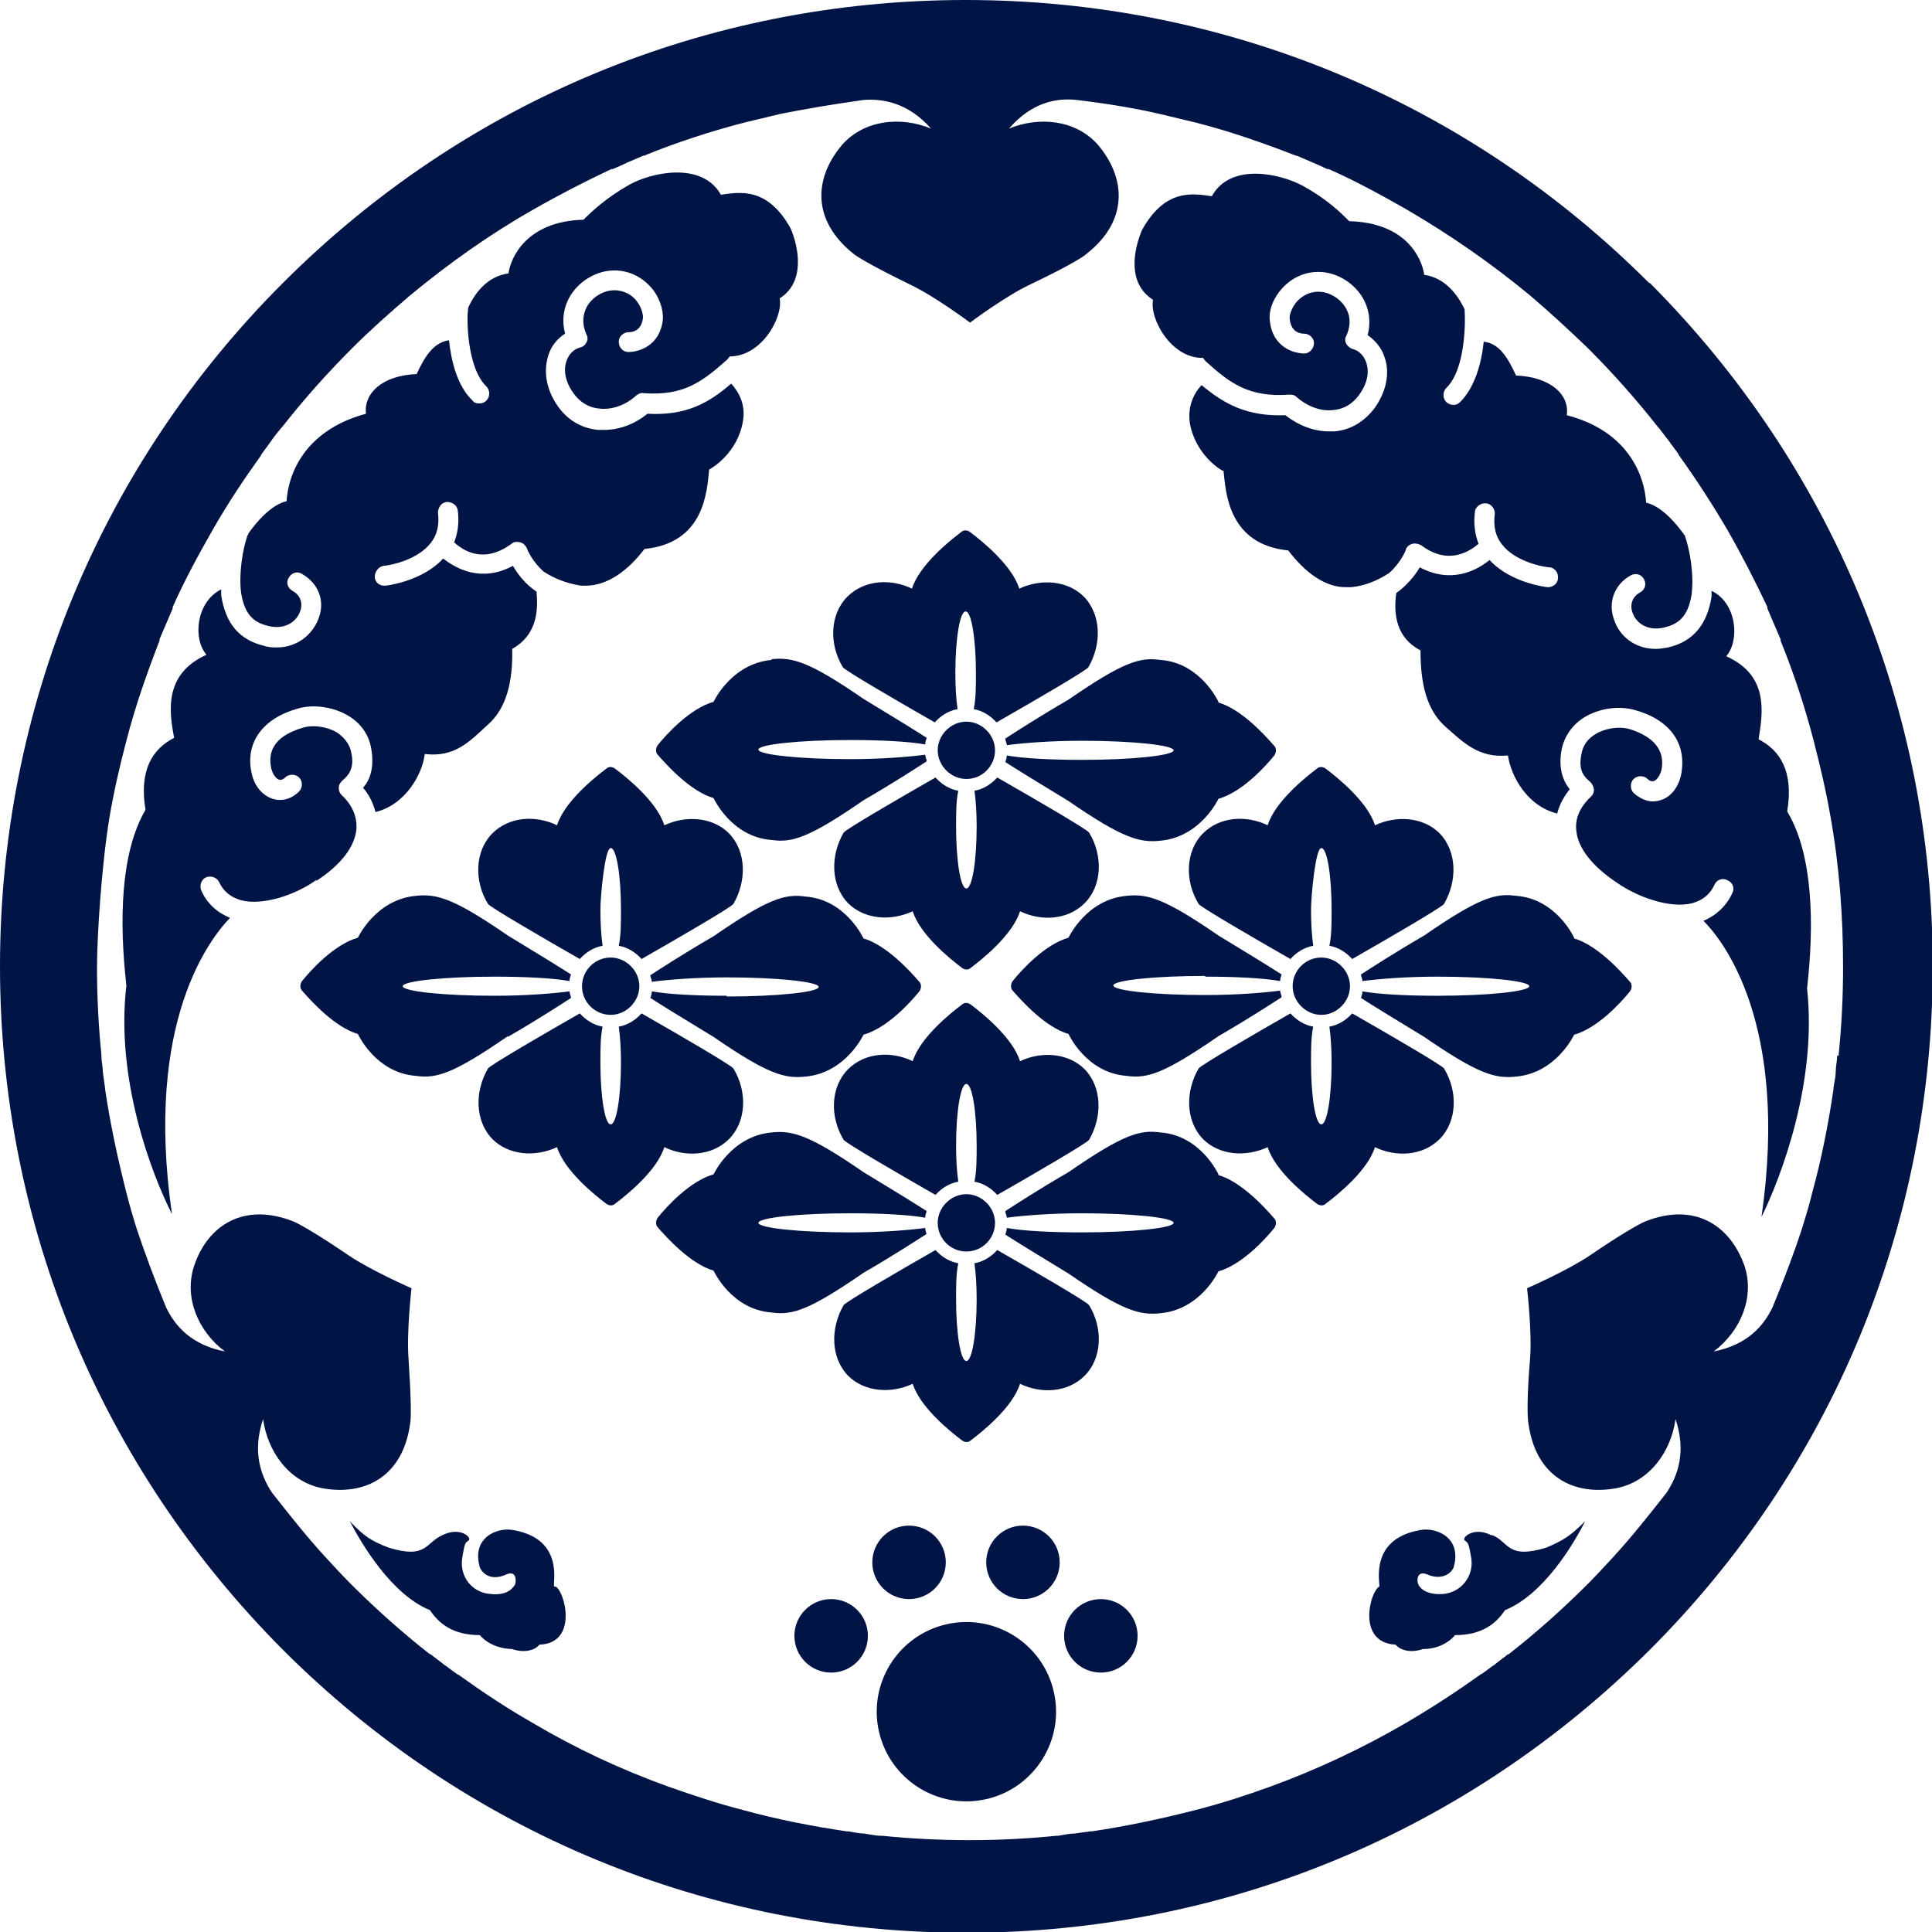 <?xml version="1.0" encoding="UTF-8"?>
<svg id="_レイヤー_2" data-name="レイヤー_2" xmlns="http://www.w3.org/2000/svg" viewBox="0 0 26.29 26.29">
  <defs>
    <style>
      .cls-1 {
        fill: #001446;
      }
    </style>
  </defs>
  <g id="BG_x5F_text">
    <g>
      <path class="cls-1" d="M9.89,13.55c-.42,0-.8-.02-1.02-.06,0,.03-.01.06-.02.09.14.09.43.27.86.53.74.51.97.57,1.25.54.55-.05.79-.57.79-.57.32-.09.64-.44.76-.59.03-.04.03-.1,0-.13-.13-.15-.45-.5-.76-.59,0,0-.24-.53-.79-.57-.28-.04-.51.03-1.25.54-.43.25-.72.44-.86.53,0,.03.02.06.02.09.23-.03.6-.06,1.02-.06.69,0,1.25.06,1.25.13,0,.07-.56.13-1.25.13Z"/>
      <path class="cls-1" d="M11.48,11.33c-.18.31-.18.71.06.96.22.22.58.25.88.11.1.32.51.65.67.77.04.03.09.03.12,0,.16-.12.57-.45.67-.77.29.14.65.12.88-.11.24-.24.25-.65.06-.96-.02-.04-.76-.47-1.25-.75-.08.09-.19.16-.31.18.02.14.03.31.03.49,0,.46-.06.84-.14.84s-.14-.38-.14-.84c0-.18,0-.35.03-.49-.12-.02-.23-.09-.31-.18-.49.28-1.23.71-1.25.75Z"/>
      <path class="cls-1" d="M13.15,10.6c.22,0,.39-.18.39-.39s-.18-.39-.39-.39-.39.18-.39.39.18.39.39.39Z"/>
      <path class="cls-1" d="M4.3,11.99c.34-.22.53-.47.55-.71.01-.16-.05-.32-.2-.46-.03-.03-.04-.06-.04-.1,0-.04.02-.07.05-.1.07-.06.17-.15.12-.38-.02-.11-.09-.2-.19-.27-.13-.08-.32-.11-.46-.07-.24.07-.51.21-.44.55.02.09.07.15.11.16.01,0,.04.01.08-.03.05-.05.14-.05.19,0,.05.05.05.14,0,.19-.1.1-.23.14-.36.1-.15-.05-.26-.19-.29-.37-.08-.4.16-.73.64-.86.21-.06.48-.02.68.1.17.1.28.26.31.44.05.27-.02.44-.11.54.09.1.14.22.17.33.41-.1.64-.52.67-.79.41.05.61-.17.86-.4.25-.22.34-.58.33-1.03.32-.18.36-.49.33-.78-.15-.1-.25-.23-.32-.35-.43.23-.77.04-.95-.1-.28.31-.77.37-.79.37,0,0,0,0-.01,0-.07,0-.13-.05-.13-.12,0-.07.05-.14.12-.15.12-.01.47-.09.64-.31.09-.11.12-.25.1-.41,0-.07.04-.14.12-.15.07,0,.14.04.15.12.02.16,0,.3-.05.43.12.11.4.3.78.02.03-.03.08-.03.12-.02.04.01.07.04.09.08,0,.01.07.18.23.32.14.09.31.16.51.19,0,0,.02,0,.03,0,0,0,0,0,0,0,0,0,.02,0,.03,0,.3,0,.58-.21.8-.5.81-.08.85-.77.88-1.08.04-.02.39-.23.46-.66.04-.23-.06-.4-.16-.51-.3.26-.61.44-1.14.41-.17.14-.38.22-.59.22-.03,0-.05,0-.08,0-.22-.02-.41-.13-.54-.31-.16-.22-.21-.47-.14-.7.04-.13.12-.23.23-.3-.05-.19-.02-.37.08-.53.13-.2.36-.33.59-.33.19,0,.36.08.49.22.12.13.18.31.17.45-.04.36-.33.44-.47.44-.07,0-.13-.06-.13-.14,0-.07.06-.13.14-.13.02,0,.17,0,.19-.2,0-.06-.03-.16-.1-.24-.05-.06-.15-.13-.29-.13s-.28.08-.36.2c-.05.08-.1.22-.02.4.02.04.02.08,0,.11-.02.04-.05.06-.09.07-.08.02-.15.09-.18.18-.05.14-.01.3.1.45.09.12.21.19.35.2.17.02.36-.05.5-.18.03-.02.06-.04.1-.03.55.04.8-.16,1.14-.46,0,0,0,0,0,0,0-.01.02-.02.03-.04.44,0,.73-.54.68-.79.35-.22.26-.69.15-.95-.31-.56-.68-.5-.95-.46-.26-.46-.95-.3-1.24-.14-.32.18-.52.37-.63.48-.77.02-.99.51-1.02.73-.28.04-.45.25-.55.47,0,0,0,.02,0,.02-.02.11-.02.79.25,1.05.05.05.05.14,0,.19-.03.03-.06.04-.1.04s-.07-.01-.09-.04c-.21-.2-.29-.54-.32-.82-.21.03-.33.22-.44.46-.47.02-.72.26-.69.54-.85.23-1.06.84-1.08,1.19-.22.05-.43.31-.52.44,0,0,0,.02-.01.02-.07.2-.12.52-.09.78.05.34.21.42.38.46.22.05.37-.06.42-.19.04-.09.03-.22-.1-.29-.07-.04-.09-.12-.05-.18.04-.07.12-.09.18-.05.23.13.32.38.22.62-.08.2-.28.38-.56.38-.05,0-.11,0-.17-.02-.34-.08-.53-.3-.59-.69,0,0,0,0,0,0,0-.03,0-.05,0-.08-.34.17-.39.67-.2.89-.58.26-.51.77-.44,1.13-.29.15-.48.43-.39.98-.34.58-.36,1.51-.26,2.39-.15,1.27.34,2.56.62,3.11-.38-2.63.53-3.76.79-4.03-.17-.07-.31-.19-.39-.37-.03-.07,0-.15.06-.18.07-.03.15,0,.18.06.06.13.16.21.3.25.3.08.76-.08,1.03-.28,0,0,0,0,0,0Z"/>
      <path class="cls-1" d="M8.31,13.03c-.22,0-.39.18-.39.39,0,.22.18.39.39.39s.39-.18.39-.39-.18-.39-.39-.39Z"/>
      <path class="cls-1" d="M10.5,8.98c-.55.05-.79.57-.79.57-.32.09-.64.44-.76.59-.03.04-.03.1,0,.13.13.15.45.5.76.59,0,0,.24.53.79.57.28.04.51-.03,1.25-.54.43-.25.72-.44.86-.53,0-.03-.02-.06-.02-.09-.23.03-.6.06-1.02.06-.69,0-1.25-.06-1.25-.13,0-.07.56-.13,1.25-.13.42,0,.8.02,1.02.06,0-.03.01-.06.02-.09-.14-.09-.43-.27-.86-.53-.74-.51-.97-.57-1.25-.54Z"/>
      <path class="cls-1" d="M12.72,9.83c.08-.09.19-.16.31-.18-.02-.14-.03-.31-.03-.49,0-.46.06-.84.14-.84s.14.38.14.84c0,.18,0,.35-.03.49.12.02.23.09.31.18.49-.28,1.23-.71,1.25-.75.18-.31.18-.71-.06-.96-.22-.22-.58-.25-.88-.11-.1-.32-.51-.65-.67-.77-.04-.03-.09-.03-.12,0-.16.12-.57.45-.67.77-.29-.14-.65-.12-.88.11-.24.24-.25.65-.06.96.02.04.76.47,1.25.75Z"/>
      <path class="cls-1" d="M16.58,9.55s-.24-.53-.79-.57c-.28-.04-.51.03-1.25.54-.43.25-.72.44-.86.53,0,.03.02.06.02.09.23-.03.6-.06,1.02-.06.69,0,1.25.06,1.25.13s-.56.13-1.25.13c-.42,0-.8-.02-1.02-.06,0,.03-.01.06-.02.09.14.09.43.27.86.53.74.51.97.57,1.25.54.55-.05.79-.57.79-.57.32-.09.64-.44.76-.59.03-.04.03-.1,0-.13-.13-.15-.45-.5-.76-.59Z"/>
      <path class="cls-1" d="M17.98,13.03c-.22,0-.39.18-.39.39s.18.39.39.39.39-.18.39-.39-.18-.39-.39-.39Z"/>
      <path class="cls-1" d="M16.4,13.29c.42,0,.8.02,1.02.06,0-.03.01-.06.02-.09-.14-.09-.43-.27-.86-.53-.74-.51-.97-.57-1.25-.54-.55.05-.79.57-.79.57-.32.09-.64.44-.76.59-.03.04-.03.1,0,.13.13.15.45.5.76.59,0,0,.24.53.79.57.28.04.51-.03,1.25-.54.43-.25.72-.44.86-.53,0-.03-.02-.06-.02-.09-.23.03-.6.06-1.02.06-.69,0-1.25-.06-1.25-.13s.56-.13,1.25-.13Z"/>
      <path class="cls-1" d="M9.98,12.3c.18-.31.18-.71-.06-.96-.22-.22-.58-.25-.88-.11-.1-.32-.51-.65-.67-.77-.04-.03-.09-.03-.12,0-.16.12-.57.45-.67.77-.29-.14-.65-.12-.88.11-.24.24-.25.65-.06.96.02.04.76.47,1.25.75.08-.09.19-.16.31-.18-.02-.14-.03-.31-.03-.49s.06-.84.14-.84.14.38.14.84c0,.18,0,.35-.03.49.12.02.23.09.31.18.49-.28,1.23-.71,1.25-.75Z"/>
      <path class="cls-1" d="M19.65,12.3c.18-.31.18-.71-.06-.96-.22-.22-.58-.25-.88-.11-.1-.32-.51-.65-.67-.77-.04-.03-.09-.03-.12,0-.16.12-.57.45-.67.77-.29-.14-.65-.12-.88.11-.24.24-.25.65-.06.96.02.04.76.47,1.25.75.08-.09.19-.16.31-.18-.02-.14-.03-.31-.03-.49s.06-.84.14-.84.14.38.14.84c0,.18,0,.35-.03.49.12.02.23.09.31.18.49-.28,1.23-.71,1.25-.75Z"/>
      <path class="cls-1" d="M14.82,15.51c.18-.31.18-.71-.06-.96-.22-.22-.58-.25-.88-.11-.1-.32-.51-.65-.67-.77-.04-.03-.09-.03-.12,0-.16.12-.57.45-.67.77-.29-.14-.65-.12-.88.11-.24.24-.25.65-.06.96.02.04.76.47,1.25.75.08-.09.19-.16.31-.18-.02-.14-.03-.31-.03-.49,0-.46.06-.84.14-.84s.14.38.14.84c0,.18,0,.35-.03.49.12.02.23.09.31.18.49-.28,1.23-.71,1.25-.75Z"/>
      <path class="cls-1" d="M13.15,17.03c.22,0,.39-.18.39-.39s-.18-.39-.39-.39-.39.18-.39.39c0,.22.18.39.39.39Z"/>
      <path class="cls-1" d="M11.48,17.76c-.18.31-.18.71.06.96.22.22.58.25.88.11.1.32.51.65.67.77.04.03.09.03.12,0,.16-.12.57-.45.67-.77.29.14.65.12.88-.11.24-.24.25-.65.06-.96-.02-.04-.76-.47-1.25-.75-.08.09-.19.16-.31.18.02.14.03.31.03.49,0,.46-.06.84-.14.84s-.14-.38-.14-.84c0-.18,0-.35.03-.49-.12-.02-.23-.09-.31-.18-.49.28-1.23.71-1.25.75Z"/>
      <circle class="cls-1" cx="11.31" cy="22.26" r=".5"/>
      <path class="cls-1" d="M19.59,15.5c.24-.24.25-.65.06-.96-.02-.04-.76-.47-1.25-.75-.08.09-.19.16-.31.18.02.14.03.31.03.49,0,.46-.06.84-.14.84s-.14-.38-.14-.84c0-.18,0-.35.03-.49-.12-.02-.23-.09-.31-.18-.49.28-1.23.71-1.25.75-.18.31-.18.71.06.96.22.22.58.25.88.11.1.32.51.65.67.77.04.03.09.03.12,0,.16-.12.57-.45.67-.77.29.14.65.12.88-.11Z"/>
      <path class="cls-1" d="M6.91,14.11c.43-.25.72-.44.86-.53,0-.03-.02-.06-.02-.09-.23.03-.6.06-1.02.06-.69,0-1.25-.06-1.25-.13s.56-.13,1.25-.13c.42,0,.8.02,1.02.06,0-.03.01-.06.02-.09-.14-.09-.43-.27-.86-.53-.74-.51-.97-.57-1.25-.54-.55.05-.79.57-.79.57-.32.09-.64.44-.76.59-.03.04-.03.1,0,.13.13.15.45.5.76.59,0,0,.24.53.79.57.28.04.51-.03,1.25-.54Z"/>
      <path class="cls-1" d="M20.29,20.89c-.23-.12-.4.03-.36.07.04.04.05,0,.09.24.04.25-.14.47-.38.49-.25.02-.33-.1-.34-.13-.02-.03-.03-.19.11-.14.2.09.33,0,.37-.09.12-.41-.24-.55-.45-.51-.7.12-.55.71-.56.77-.12.05-.32.76.22.79.08.09.23.11.37.06.3,0,.44-.19.44-.19.37,0,.56-.16.68-.34.52-.21.93-.89,1.09-1.21-.19.19-.29.26-.53.36-.53.16-.5-.07-.73-.17Z"/>
      <path class="cls-1" d="M16.58,15.98s-.24-.53-.79-.57c-.28-.04-.51.03-1.25.54-.43.25-.72.44-.86.53,0,.03.02.06.02.09.23-.03.6-.06,1.02-.06.69,0,1.25.06,1.25.13s-.56.13-1.25.13c-.42,0-.8-.02-1.02-.06,0,.03-.01.06-.02.09.14.09.43.27.86.53.74.51.97.57,1.25.54.55-.05.79-.57.79-.57.32-.09.64-.44.76-.59.03-.04.03-.1,0-.13-.13-.15-.45-.5-.76-.59Z"/>
      <path class="cls-1" d="M24.32,11.04c.09-.55-.1-.83-.39-.98.06-.37.14-.87-.44-1.13.19-.22.14-.73-.2-.89,0,.03,0,.05,0,.08,0,0,0,0,0,0-.06.38-.25.61-.59.69-.06.01-.11.02-.17.02-.29,0-.49-.18-.56-.38-.1-.25,0-.5.22-.62.07-.04.15-.01.18.05.04.07.01.15-.05.18-.13.07-.14.2-.1.29.05.13.2.24.42.19.17-.04.33-.12.38-.46.03-.26-.02-.58-.09-.78,0,0,0-.02-.01-.02-.09-.13-.3-.39-.52-.44-.02-.35-.23-.97-1.08-1.19.04-.28-.22-.52-.69-.54-.11-.24-.23-.44-.44-.46-.03.29-.12.62-.32.82-.03.03-.06.04-.09.04s-.07-.01-.1-.04c-.05-.05-.05-.14,0-.19.27-.26.26-.94.25-1.05,0,0,0-.02,0-.02-.1-.21-.27-.43-.55-.47-.03-.22-.24-.71-1.02-.73-.11-.11-.3-.3-.63-.48-.29-.16-.98-.33-1.24.14-.27-.04-.64-.1-.95.46-.11.26-.21.72.15.95-.05.26.25.8.68.79.01.01.02.03.03.04,0,0,0,0,0,0,.33.3.59.5,1.14.46.04,0,.07,0,.1.03.15.13.33.2.5.18.14-.01.26-.08.35-.2.11-.15.15-.31.1-.45-.03-.09-.1-.16-.18-.18-.04-.01-.07-.04-.09-.07-.02-.04-.02-.08,0-.11.08-.18.04-.31-.02-.4-.08-.12-.22-.2-.36-.2s-.23.07-.29.13c-.07.08-.11.19-.1.24.02.2.17.2.19.2.08,0,.14.06.14.13,0,.07-.06.14-.13.14-.14,0-.43-.08-.47-.44-.02-.15.05-.32.17-.45.13-.14.3-.22.49-.22.23,0,.46.13.59.33.1.16.13.34.08.53.1.07.19.17.23.3.08.22.02.48-.14.7-.14.18-.32.29-.54.31-.03,0-.05,0-.08,0-.2,0-.41-.08-.59-.22-.53.02-.84-.16-1.14-.41-.1.11-.19.28-.16.51.07.43.42.65.46.66.03.3.07,1,.88,1.08.22.29.5.51.8.5,0,0,.02,0,.03,0,0,0,0,0,0,0,0,0,.02,0,.03,0,.2-.02.37-.1.51-.19.16-.14.23-.31.23-.32.01-.04.05-.07.09-.08.04-.01.08,0,.12.02.37.28.66.08.78-.02-.05-.13-.07-.27-.05-.43,0-.07.08-.13.15-.12.07,0,.13.08.12.15-.02.16.01.3.1.41.17.22.52.3.64.31.07,0,.13.07.12.15,0,.07-.07.12-.13.12,0,0,0,0-.01,0-.02,0-.51-.06-.79-.37-.17.14-.52.33-.95.1-.07.12-.18.25-.32.35-.04.29,0,.61.33.78,0,.45.08.8.33,1.03.25.22.46.44.86.4.04.28.26.69.67.79.03-.12.09-.23.17-.33-.08-.1-.16-.27-.11-.54.04-.19.15-.34.31-.44.2-.12.46-.16.68-.1.48.13.71.45.64.86-.03.18-.14.33-.29.37-.12.04-.25,0-.36-.1-.05-.05-.05-.14,0-.19.05-.05.14-.05.19,0,.04.04.07.03.08.03.04-.01.09-.07.11-.16.06-.33-.21-.48-.44-.55-.14-.04-.33-.01-.46.07-.1.06-.17.15-.19.27-.05.24.05.32.12.38.03.03.04.06.05.1,0,.04-.01.07-.04.1-.15.14-.22.3-.2.46.02.24.22.49.55.71,0,0,0,0,0,0,.27.19.72.36,1.03.28.14-.04.24-.12.3-.25.03-.07.11-.1.18-.06.07.03.1.11.06.18-.08.17-.22.3-.39.37.26.26,1.17,1.39.79,4.03.27-.55.76-1.84.62-3.11.1-.87.08-1.81-.26-2.39Z"/>
      <path class="cls-1" d="M21.42,12.76s-.24-.53-.79-.57c-.28-.04-.51.03-1.25.54-.43.25-.72.44-.86.53,0,.03.02.06.02.09.23-.03.6-.06,1.02-.06.69,0,1.25.06,1.25.13,0,.07-.56.13-1.25.13-.42,0-.8-.02-1.02-.06,0,.03-.01.06-.02.09.14.09.43.27.86.53.74.51.97.57,1.25.54.55-.05.79-.57.79-.57.32-.09.64-.44.76-.59.03-.04.03-.1,0-.13-.13-.15-.45-.5-.76-.59Z"/>
      <circle class="cls-1" cx="14.98" cy="22.26" r=".5"/>
      <path class="cls-1" d="M9.92,15.5c.24-.24.25-.65.06-.96-.02-.04-.76-.47-1.25-.75-.08.09-.19.16-.31.18.02.14.03.31.03.49,0,.46-.06.84-.14.84s-.14-.38-.14-.84c0-.18,0-.35.03-.49-.12-.02-.23-.09-.31-.18-.49.28-1.23.71-1.25.75-.18.31-.18.71.06.96.22.22.58.25.88.11.1.32.51.65.67.77.04.03.09.03.12,0,.16-.12.57-.45.67-.77.29.14.65.12.88-.11Z"/>
      <path class="cls-1" d="M12.61,16.8s-.02-.06-.02-.09c-.23.03-.6.06-1.02.06-.69,0-1.25-.06-1.25-.13s.56-.13,1.25-.13c.42,0,.8.02,1.02.06,0-.03.01-.06.02-.09-.14-.09-.43-.27-.86-.53-.74-.51-.97-.57-1.25-.54-.55.05-.79.57-.79.57-.32.09-.64.44-.76.59-.03.04-.03.1,0,.13.13.15.45.5.76.59,0,0,.24.53.79.57.28.04.51-.03,1.25-.54.43-.25.72-.44.86-.53Z"/>
      <circle class="cls-1" cx="13.92" cy="21.26" r=".5"/>
      <path class="cls-1" d="M7.54,21.59c-.02-.06.14-.65-.56-.77-.21-.04-.57.1-.45.51.04.09.16.19.37.09.14-.05.12.11.11.14-.02.03-.09.16-.34.13-.25-.02-.42-.24-.38-.49.04-.25.05-.2.09-.24.04-.04-.12-.19-.36-.07-.23.1-.21.33-.73.17-.24-.09-.34-.16-.53-.36.16.31.57,1,1.09,1.21.12.18.31.34.68.34,0,0,.13.18.44.19.14.05.3.03.37-.06.54-.02.34-.74.22-.79Z"/>
      <circle class="cls-1" cx="12.37" cy="21.26" r=".5"/>
      <circle class="cls-1" cx="13.15" cy="23.29" r="1.22" transform="translate(-4.85 3.51) rotate(-12.85)"/>
      <path class="cls-1" d="M22.44,3.85c-2.48-2.48-5.78-3.85-9.3-3.85S6.33,1.37,3.85,3.85C1.37,6.33,0,9.64,0,13.15s1.37,6.81,3.85,9.3c2.48,2.48,5.78,3.85,9.3,3.85s6.81-1.37,9.3-3.85c2.48-2.48,3.85-5.78,3.85-9.3,0-3.51-1.37-6.81-3.85-9.3ZM25,14.36c0,.07-.02.15-.02.22,0,.07-.02.15-.03.22,0,0,0,.01,0,.02-.07.47-.16.94-.29,1.41-.04.17-.09.33-.14.49-.11.34-.24.68-.4,1.07-.12.25-.34.51-.8.6.36-.27.56-.73.42-1.16-.2-.57-.69-.87-1.35-.61-.08.03-.37.2-.75.46-.31.21-.86.45-.86.45,0,0,.07.6.04.97-.04.46-.04.8-.02.88.1.71.61.98,1.2.87.45-.09.74-.5.8-.94.15.45.03.77-.12,1-.26.33-.49.62-.73.88-.12.13-.23.25-.35.37-.34.34-.7.66-1.07.95,0,0,0,0-.01,0-.06.05-.12.09-.18.14-.06.04-.12.09-.18.13,0,0-.01,0-.02.01-.32.23-.66.45-1,.65-.6.35-1.22.64-1.85.87-.33.12-.67.23-1.02.32-.47.12-.94.22-1.41.29,0,0-.01,0-.02,0-.07.01-.15.02-.22.03-.07,0-.15.02-.22.03,0,0-.01,0-.02,0-.39.04-.79.06-1.19.06h0c-.4,0-.8-.02-1.19-.06,0,0-.01,0-.02,0-.07,0-.15-.02-.22-.03-.07,0-.15-.02-.22-.03,0,0-.01,0-.02,0-.47-.07-.94-.16-1.41-.29-.35-.09-.68-.2-1.02-.32-.64-.23-1.26-.52-1.85-.87-.35-.2-.68-.42-1-.65,0,0-.01,0-.02-.01-.06-.04-.12-.09-.18-.13-.06-.05-.12-.09-.18-.14,0,0,0,0-.01,0-.37-.29-.73-.61-1.07-.95-.12-.12-.24-.25-.35-.37-.24-.26-.47-.55-.73-.88-.15-.23-.27-.55-.12-1,.06.44.35.85.8.94.59.11,1.1-.16,1.2-.87.02-.08.01-.42-.02-.88-.03-.37.04-.97.04-.97,0,0-.55-.24-.86-.45-.38-.26-.67-.43-.75-.46-.66-.26-1.16.04-1.35.61-.14.43.06.89.42,1.16-.46-.09-.68-.35-.8-.6-.16-.39-.29-.74-.4-1.07-.05-.16-.1-.33-.14-.49-.12-.47-.22-.94-.29-1.41,0,0,0,0,0-.01-.01-.07-.02-.15-.03-.22,0-.07-.02-.15-.02-.22,0,0,0-.02,0-.02-.04-.39-.06-.79-.06-1.19s.06-1.37.17-2.04c.06-.35.14-.7.23-1.04.12-.47.28-.92.45-1.36,0,0,0-.01,0-.02.03-.07.06-.14.09-.21.03-.07.06-.14.09-.21,0,0,0-.01,0-.02.16-.36.35-.71.55-1.06h0c.2-.35.42-.68.65-1,0,0,0-.01.01-.02.04-.06.09-.12.13-.18.04-.06.09-.12.14-.18,0,0,0,0,.01-.01.29-.37.61-.73.95-1.07.25-.25.52-.49.79-.72.52-.43,1.08-.83,1.68-1.17.35-.2.7-.38,1.06-.55,0,0,.01,0,.02,0,.07-.03.14-.06.2-.09.07-.03.14-.06.21-.09,0,0,0,0,.01,0,.44-.18.9-.33,1.36-.45.17-.04.33-.08.5-.12.35-.07.71-.13,1.13-.19.27-.02.61.04.92.39-.41-.17-.91-.12-1.21.22-.39.46-.41,1.03.15,1.48.07.06.36.22.77.42.34.16.82.52.82.52,0,0,.48-.36.82-.52.42-.2.71-.36.77-.42.56-.44.54-1.02.15-1.48-.3-.34-.8-.39-1.21-.22.31-.36.65-.42.92-.39.42.05.78.11,1.13.19.17.04.33.08.5.12.47.12.92.28,1.36.45,0,0,0,0,.01,0,.07.03.14.06.21.09.07.03.14.06.2.09,0,0,.01,0,.02,0,.36.16.71.35,1.06.55.6.35,1.16.74,1.68,1.17.27.23.53.47.79.72.34.34.66.7.95,1.07,0,0,0,0,.01.01.05.06.09.12.14.18.04.06.09.12.13.18,0,0,0,.01.01.02.23.32.45.66.65,1h0c.2.35.38.7.55,1.06,0,0,0,.01,0,.02.03.07.06.14.09.21.03.07.06.14.09.21,0,0,0,.01,0,.02.18.44.33.9.45,1.36.09.35.17.69.23,1.04.12.67.17,1.35.17,2.04,0,.4-.02.8-.06,1.19,0,0,0,.02,0,.02Z"/>
    </g>
  </g>
</svg>